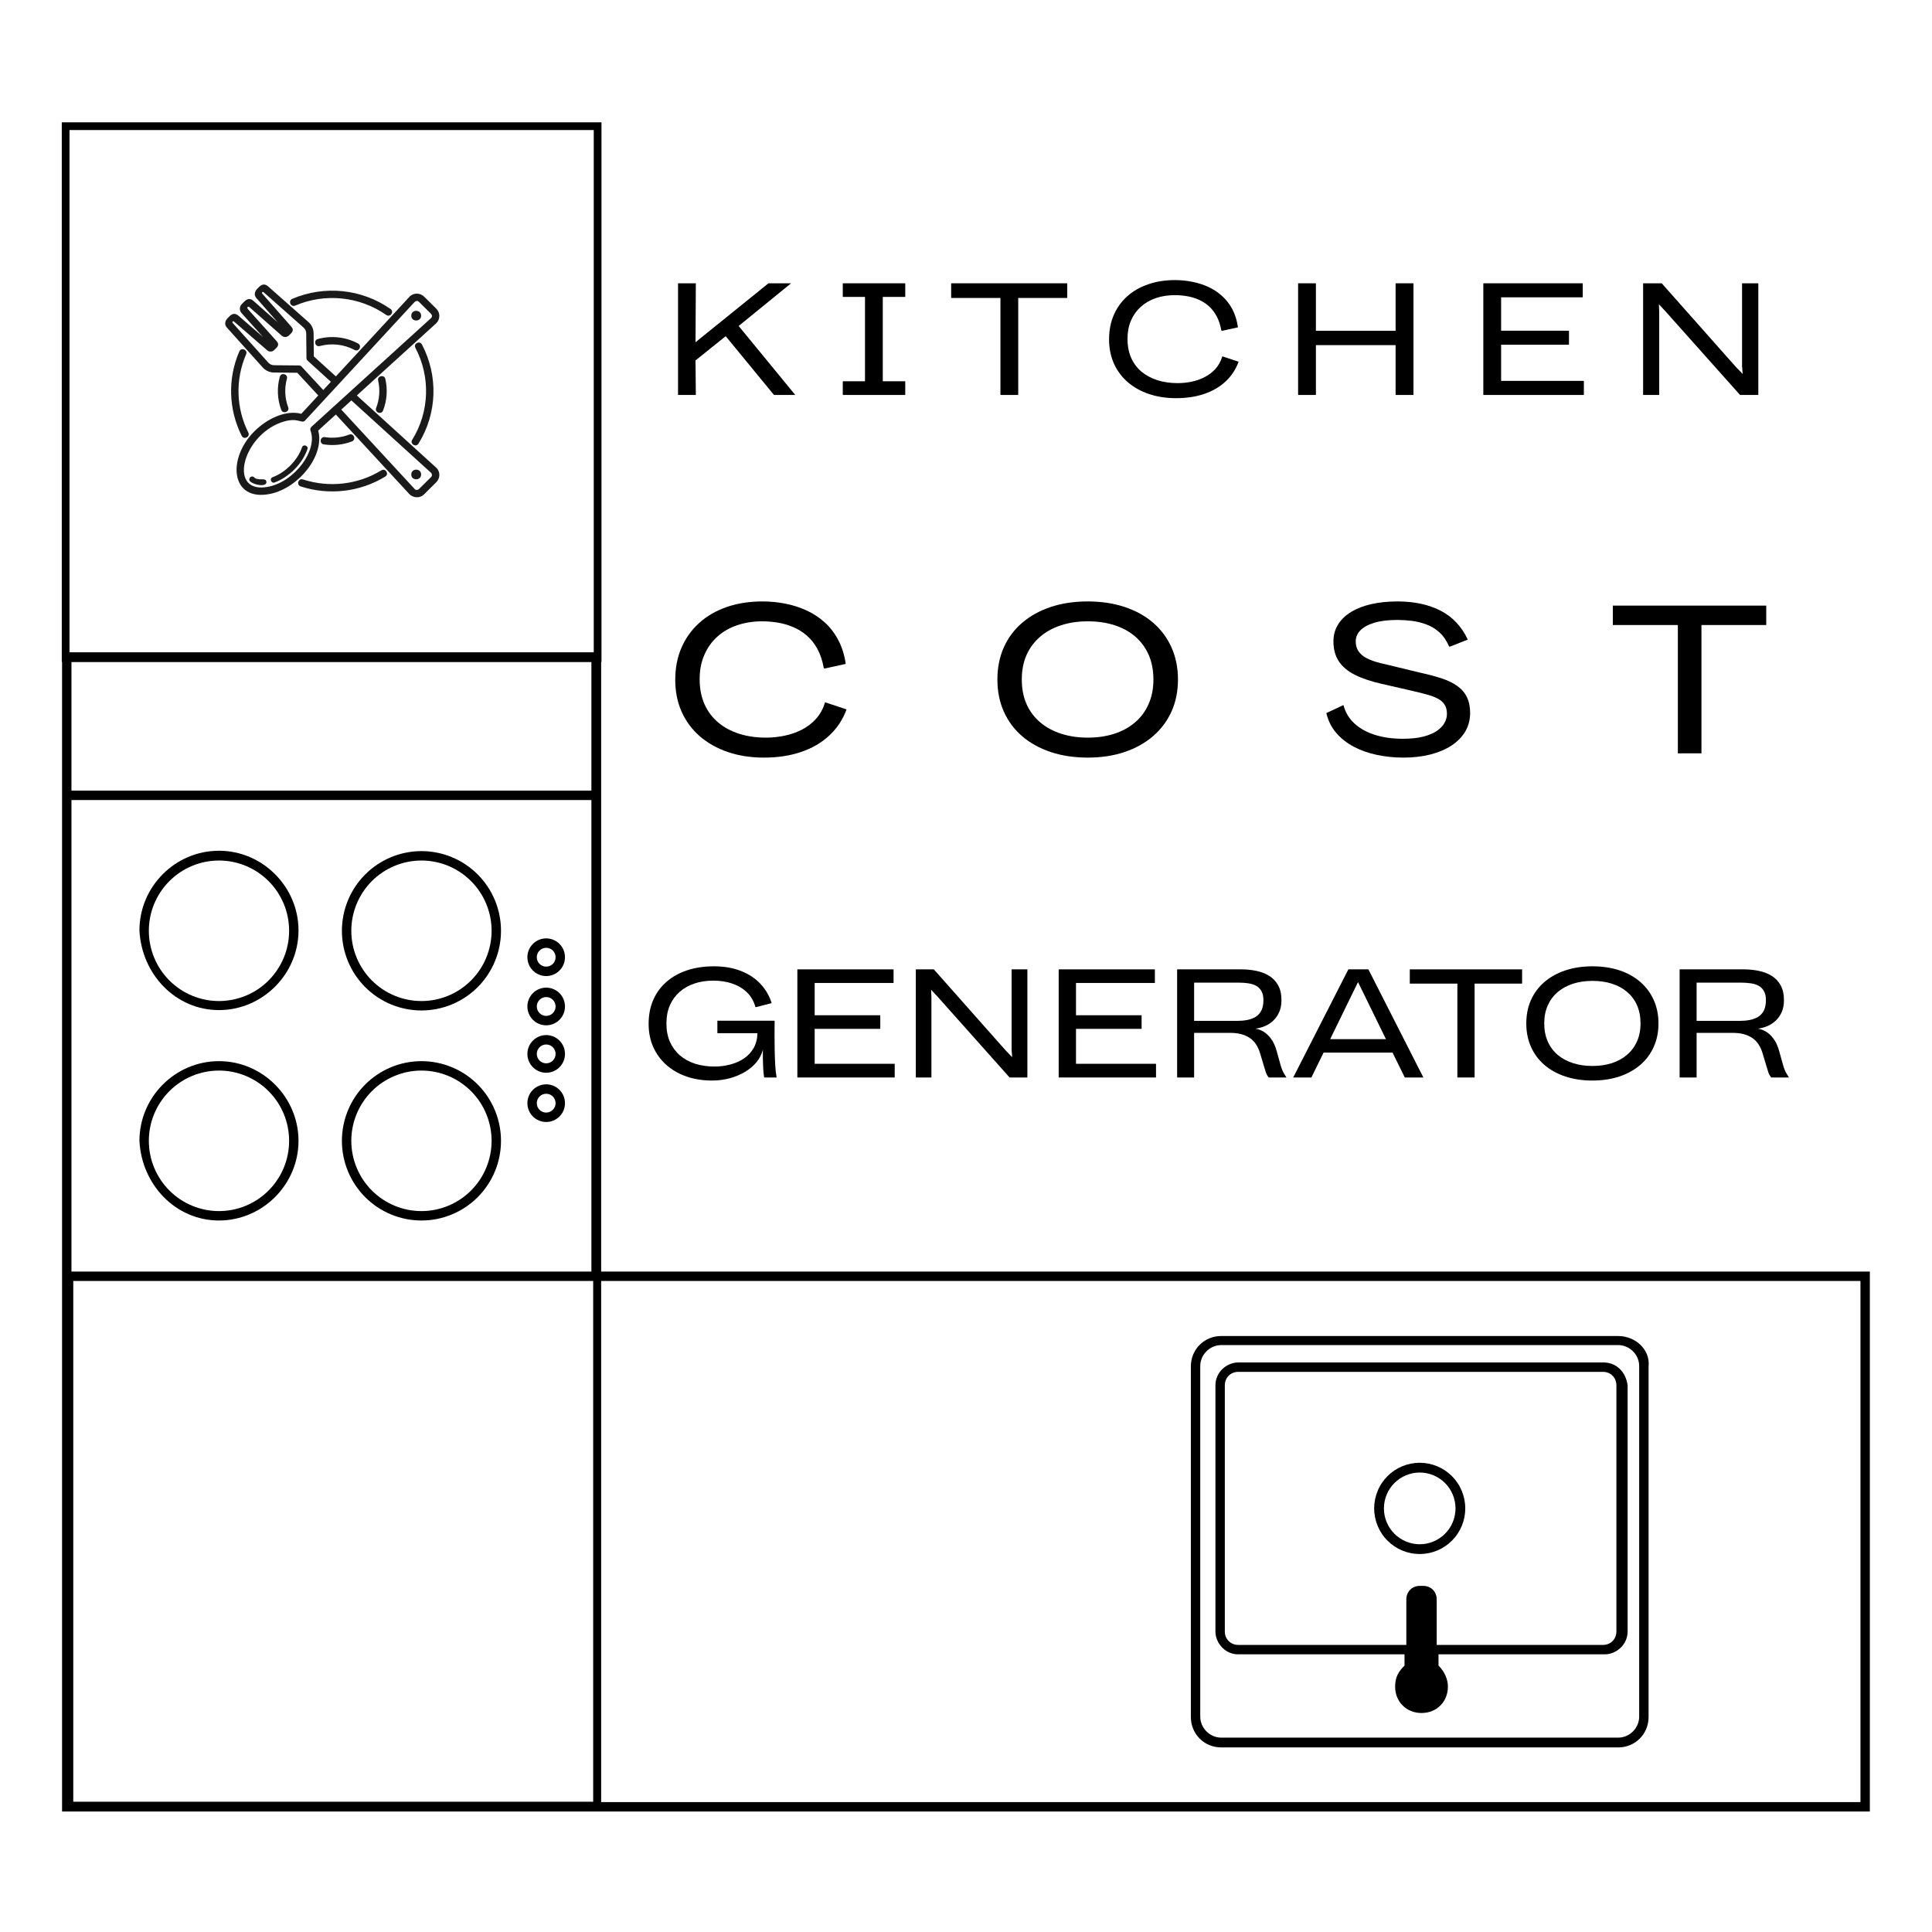 <svg xmlns="http://www.w3.org/2000/svg" xmlns:xlink="http://www.w3.org/1999/xlink" width="500" zoomAndPan="magnify" viewBox="0 0 375 375" height="500" preserveAspectRatio="xMidYMid meet" version="1.0"><defs><g/><clipPath id="9f002bd4df"><path d="M 12 126.613 L 362.992 126.613 L 362.992 351.613 L 12 351.613 Z M 12 126.613 " clip-rule="nonzero"/></clipPath><clipPath id="df1dbfbee0"><path d="M 12.891 24.637 L 115.852 24.637 L 115.852 127.598 L 12.891 127.598 Z M 12.891 24.637 " clip-rule="nonzero"/></clipPath><clipPath id="475ac566f8"><path d="M 11.992 23.738 L 116.746 23.738 L 116.746 128.492 L 11.992 128.492 Z M 11.992 23.738 " clip-rule="nonzero"/></clipPath><clipPath id="b14beb9b13"><path d="M 43.504 55 L 85.504 55 L 85.504 97 L 43.504 97 Z M 43.504 55 " clip-rule="nonzero"/></clipPath></defs><rect x="-37.5" width="450" fill="#ffffff" y="-37.5" height="450" fill-opacity="1"/><rect x="-37.5" width="450" fill="#ffffff" y="-37.5" height="450" fill-opacity="1"/><g clip-path="url(#9f002bd4df)"><path fill="#000000" d="M 116.684 153.461 L 116.684 126.613 L 12.047 126.613 L 12.047 351.613 L 362.938 351.613 L 362.938 246.809 L 116.684 246.809 Z M 116.684 153.461 " fill-opacity="1" fill-rule="nonzero"/></g><path fill="#ffffff" d="M 13.871 128.438 L 114.789 128.438 L 114.789 153.461 L 13.871 153.461 Z M 13.871 128.438 " fill-opacity="1" fill-rule="nonzero"/><path fill="#ffffff" d="M 13.871 155.289 L 114.789 155.289 L 114.789 246.809 L 13.871 246.809 Z M 13.871 155.289 " fill-opacity="1" fill-rule="nonzero"/><path fill="#ffffff" d="M 14.223 248.637 L 115.137 248.637 L 115.137 349.715 L 14.223 349.715 Z M 14.223 248.637 " fill-opacity="1" fill-rule="nonzero"/><path fill="#ffffff" d="M 116.684 248.637 L 361.113 248.637 L 361.113 349.785 L 116.684 349.785 Z M 116.684 248.637 " fill-opacity="1" fill-rule="nonzero"/><path fill="#000000" d="M 42.504 196.059 C 50.926 196.059 57.941 189.102 57.941 180.594 C 57.941 172.16 50.996 165.129 42.504 165.129 C 34.012 165.129 27.066 172.09 27.066 180.594 C 27.484 189.102 34.082 196.059 42.504 196.059 Z M 42.504 196.059 " fill-opacity="1" fill-rule="nonzero"/><path fill="#ffffff" d="M 56.117 180.664 C 56.117 181.559 56.031 182.445 55.855 183.324 C 55.684 184.203 55.426 185.055 55.082 185.883 C 54.738 186.711 54.32 187.496 53.824 188.242 C 53.328 188.984 52.762 189.676 52.129 190.309 C 51.5 190.941 50.812 191.504 50.066 192.004 C 49.324 192.5 48.539 192.922 47.715 193.262 C 46.887 193.605 46.035 193.863 45.16 194.039 C 44.281 194.215 43.398 194.301 42.504 194.301 C 41.609 194.301 40.723 194.215 39.848 194.039 C 38.973 193.863 38.121 193.605 37.293 193.262 C 36.469 192.922 35.684 192.5 34.941 192.004 C 34.195 191.504 33.508 190.941 32.875 190.309 C 32.246 189.676 31.68 188.984 31.184 188.242 C 30.688 187.496 30.27 186.711 29.926 185.883 C 29.582 185.055 29.324 184.203 29.152 183.324 C 28.977 182.445 28.891 181.559 28.891 180.664 C 28.891 179.77 28.977 178.883 29.152 178.004 C 29.324 177.125 29.582 176.273 29.926 175.445 C 30.27 174.621 30.688 173.832 31.184 173.09 C 31.68 172.344 32.246 171.656 32.875 171.023 C 33.508 170.391 34.195 169.824 34.941 169.328 C 35.684 168.828 36.469 168.41 37.293 168.066 C 38.121 167.723 38.973 167.465 39.848 167.289 C 40.723 167.117 41.609 167.027 42.504 167.027 C 43.398 167.027 44.281 167.117 45.16 167.289 C 46.035 167.465 46.887 167.723 47.715 168.066 C 48.539 168.41 49.324 168.828 50.066 169.328 C 50.812 169.824 51.5 170.391 52.129 171.023 C 52.762 171.656 53.328 172.344 53.824 173.09 C 54.32 173.832 54.738 174.621 55.082 175.445 C 55.426 176.273 55.684 177.125 55.855 178.004 C 56.031 178.883 56.117 179.77 56.117 180.664 Z M 56.117 180.664 " fill-opacity="1" fill-rule="nonzero"/><path fill="#000000" d="M 42.504 236.898 C 50.926 236.898 57.941 229.938 57.941 221.434 C 57.941 213 50.996 205.969 42.504 205.969 C 34.012 205.969 27.066 212.93 27.066 221.434 C 27.484 229.938 34.082 236.898 42.504 236.898 Z M 42.504 236.898 " fill-opacity="1" fill-rule="nonzero"/><path fill="#ffffff" d="M 56.117 221.434 C 56.117 222.328 56.031 223.215 55.855 224.094 C 55.684 224.973 55.426 225.824 55.082 226.652 C 54.738 227.48 54.32 228.266 53.824 229.008 C 53.328 229.754 52.762 230.441 52.129 231.074 C 51.5 231.711 50.812 232.273 50.066 232.773 C 49.324 233.27 48.539 233.688 47.715 234.031 C 46.887 234.375 46.035 234.633 45.16 234.809 C 44.281 234.984 43.398 235.07 42.504 235.07 C 41.609 235.07 40.723 234.984 39.848 234.809 C 38.973 234.633 38.121 234.375 37.293 234.031 C 36.469 233.688 35.684 233.27 34.941 232.773 C 34.195 232.273 33.508 231.711 32.875 231.074 C 32.246 230.441 31.68 229.754 31.184 229.008 C 30.688 228.266 30.27 227.48 29.926 226.652 C 29.582 225.824 29.324 224.973 29.152 224.094 C 28.977 223.215 28.891 222.328 28.891 221.434 C 28.891 220.539 28.977 219.652 29.152 218.773 C 29.324 217.895 29.582 217.043 29.926 216.215 C 30.27 215.387 30.688 214.602 31.184 213.859 C 31.68 213.113 32.246 212.426 32.875 211.793 C 33.508 211.156 34.195 210.594 34.941 210.094 C 35.684 209.598 36.469 209.18 37.293 208.836 C 38.121 208.492 38.973 208.234 39.848 208.059 C 40.723 207.883 41.609 207.797 42.504 207.797 C 43.398 207.797 44.281 207.883 45.16 208.059 C 46.035 208.234 46.887 208.492 47.715 208.836 C 48.539 209.18 49.324 209.598 50.066 210.094 C 50.812 210.594 51.5 211.156 52.129 211.793 C 52.762 212.426 53.328 213.113 53.824 213.859 C 54.32 214.602 54.738 215.387 55.082 216.215 C 55.426 217.043 55.684 217.895 55.855 218.773 C 56.031 219.652 56.117 220.539 56.117 221.434 Z M 56.117 221.434 " fill-opacity="1" fill-rule="nonzero"/><path fill="#000000" d="M 97.242 180.664 C 97.242 181.68 97.145 182.688 96.945 183.684 C 96.75 184.676 96.457 185.645 96.066 186.582 C 95.68 187.52 95.203 188.41 94.641 189.258 C 94.078 190.102 93.438 190.883 92.723 191.602 C 92.004 192.316 91.223 192.957 90.383 193.523 C 89.539 194.086 88.648 194.562 87.711 194.953 C 86.777 195.34 85.809 195.633 84.816 195.832 C 83.82 196.031 82.816 196.129 81.805 196.129 C 80.789 196.129 79.785 196.031 78.793 195.832 C 77.797 195.633 76.832 195.34 75.895 194.953 C 74.957 194.562 74.07 194.086 73.227 193.523 C 72.383 192.957 71.602 192.316 70.887 191.602 C 70.168 190.883 69.531 190.102 68.965 189.258 C 68.402 188.41 67.926 187.52 67.539 186.582 C 67.152 185.645 66.859 184.676 66.66 183.684 C 66.465 182.688 66.363 181.68 66.363 180.664 C 66.363 179.648 66.465 178.645 66.66 177.648 C 66.859 176.652 67.152 175.684 67.539 174.746 C 67.926 173.809 68.402 172.918 68.965 172.074 C 69.531 171.23 70.168 170.449 70.887 169.73 C 71.602 169.012 72.383 168.371 73.227 167.809 C 74.07 167.242 74.957 166.766 75.895 166.379 C 76.832 165.988 77.797 165.695 78.793 165.5 C 79.785 165.301 80.789 165.199 81.805 165.199 C 82.816 165.199 83.82 165.301 84.816 165.5 C 85.809 165.695 86.777 165.988 87.711 166.379 C 88.648 166.766 89.539 167.242 90.383 167.809 C 91.223 168.371 92.004 169.012 92.723 169.73 C 93.438 170.449 94.078 171.23 94.641 172.074 C 95.203 172.918 95.68 173.809 96.066 174.746 C 96.457 175.684 96.75 176.652 96.945 177.648 C 97.145 178.645 97.242 179.648 97.242 180.664 Z M 97.242 180.664 " fill-opacity="1" fill-rule="nonzero"/><path fill="#ffffff" d="M 95.418 180.664 C 95.418 181.559 95.332 182.445 95.156 183.324 C 94.98 184.203 94.723 185.055 94.383 185.883 C 94.039 186.711 93.621 187.496 93.125 188.242 C 92.629 188.984 92.062 189.676 91.43 190.309 C 90.797 190.941 90.109 191.504 89.367 192.004 C 88.625 192.5 87.84 192.922 87.016 193.262 C 86.188 193.605 85.336 193.863 84.461 194.039 C 83.582 194.215 82.699 194.301 81.805 194.301 C 80.91 194.301 80.023 194.215 79.148 194.039 C 78.27 193.863 77.418 193.605 76.594 193.262 C 75.77 192.922 74.984 192.5 74.238 192.004 C 73.496 191.504 72.809 190.941 72.176 190.309 C 71.543 189.676 70.98 188.984 70.484 188.242 C 69.988 187.496 69.566 186.711 69.227 185.883 C 68.883 185.055 68.625 184.203 68.449 183.324 C 68.277 182.445 68.188 181.559 68.188 180.664 C 68.188 179.77 68.277 178.883 68.449 178.004 C 68.625 177.125 68.883 176.273 69.227 175.445 C 69.566 174.621 69.988 173.832 70.484 173.09 C 70.98 172.344 71.543 171.656 72.176 171.023 C 72.809 170.391 73.496 169.824 74.238 169.328 C 74.984 168.828 75.77 168.41 76.594 168.066 C 77.418 167.723 78.27 167.465 79.148 167.289 C 80.023 167.117 80.91 167.027 81.805 167.027 C 82.699 167.027 83.582 167.117 84.461 167.289 C 85.336 167.465 86.188 167.723 87.016 168.066 C 87.84 168.41 88.625 168.828 89.367 169.328 C 90.109 169.824 90.797 170.391 91.43 171.023 C 92.062 171.656 92.629 172.344 93.125 173.09 C 93.621 173.832 94.039 174.621 94.383 175.445 C 94.723 176.273 94.98 177.125 95.156 178.004 C 95.332 178.883 95.418 179.77 95.418 180.664 Z M 95.418 180.664 " fill-opacity="1" fill-rule="nonzero"/><path fill="#000000" d="M 97.242 221.434 C 97.242 222.449 97.145 223.453 96.945 224.449 C 96.75 225.445 96.457 226.414 96.066 227.352 C 95.68 228.289 95.203 229.18 94.641 230.023 C 94.078 230.867 93.438 231.648 92.723 232.367 C 92.004 233.086 91.223 233.727 90.383 234.293 C 89.539 234.855 88.648 235.332 87.711 235.719 C 86.777 236.109 85.809 236.402 84.816 236.602 C 83.82 236.797 82.816 236.898 81.805 236.898 C 80.789 236.898 79.785 236.797 78.793 236.602 C 77.797 236.402 76.832 236.109 75.895 235.719 C 74.957 235.332 74.07 234.855 73.227 234.293 C 72.383 233.727 71.602 233.086 70.887 232.367 C 70.168 231.648 69.531 230.867 68.965 230.023 C 68.402 229.18 67.926 228.289 67.539 227.352 C 67.152 226.414 66.859 225.445 66.66 224.449 C 66.465 223.453 66.363 222.449 66.363 221.434 C 66.363 220.418 66.465 219.414 66.66 218.418 C 66.859 217.422 67.152 216.453 67.539 215.516 C 67.926 214.578 68.402 213.688 68.965 212.844 C 69.531 211.996 70.168 211.219 70.887 210.5 C 71.602 209.781 72.383 209.141 73.227 208.574 C 74.07 208.012 74.957 207.535 75.895 207.148 C 76.832 206.758 77.797 206.465 78.793 206.266 C 79.785 206.07 80.789 205.969 81.805 205.969 C 82.816 205.969 83.82 206.07 84.816 206.266 C 85.809 206.465 86.777 206.758 87.711 207.148 C 88.648 207.535 89.539 208.012 90.383 208.574 C 91.223 209.141 92.004 209.781 92.723 210.5 C 93.438 211.219 94.078 211.996 94.641 212.844 C 95.203 213.688 95.68 214.578 96.066 215.516 C 96.457 216.453 96.75 217.422 96.945 218.418 C 97.145 219.414 97.242 220.418 97.242 221.434 Z M 97.242 221.434 " fill-opacity="1" fill-rule="nonzero"/><path fill="#ffffff" d="M 95.418 221.434 C 95.418 222.328 95.332 223.215 95.156 224.094 C 94.98 224.973 94.723 225.824 94.383 226.652 C 94.039 227.48 93.621 228.266 93.125 229.008 C 92.629 229.754 92.062 230.441 91.43 231.074 C 90.797 231.711 90.109 232.273 89.367 232.773 C 88.625 233.27 87.84 233.688 87.016 234.031 C 86.188 234.375 85.336 234.633 84.461 234.809 C 83.582 234.984 82.699 235.07 81.805 235.07 C 80.91 235.07 80.023 234.984 79.148 234.809 C 78.27 234.633 77.418 234.375 76.594 234.031 C 75.77 233.688 74.984 233.27 74.238 232.773 C 73.496 232.273 72.809 231.711 72.176 231.074 C 71.543 230.441 70.98 229.754 70.484 229.008 C 69.988 228.266 69.566 227.48 69.227 226.652 C 68.883 225.824 68.625 224.973 68.449 224.094 C 68.277 223.215 68.188 222.328 68.188 221.434 C 68.188 220.539 68.277 219.652 68.449 218.773 C 68.625 217.895 68.883 217.043 69.227 216.215 C 69.566 215.387 69.988 214.602 70.484 213.859 C 70.98 213.113 71.543 212.426 72.176 211.793 C 72.809 211.156 73.496 210.594 74.238 210.094 C 74.984 209.598 75.77 209.18 76.594 208.836 C 77.418 208.492 78.27 208.234 79.148 208.059 C 80.023 207.883 80.91 207.797 81.805 207.797 C 82.699 207.797 83.582 207.883 84.461 208.059 C 85.336 208.234 86.188 208.492 87.016 208.836 C 87.84 209.18 88.625 209.598 89.367 210.094 C 90.109 210.594 90.797 211.156 91.43 211.793 C 92.062 212.426 92.629 213.113 93.125 213.859 C 93.621 214.602 94.039 215.387 94.383 216.215 C 94.723 217.043 94.98 217.895 95.156 218.773 C 95.332 219.652 95.418 220.539 95.418 221.434 Z M 95.418 221.434 " fill-opacity="1" fill-rule="nonzero"/><path fill="#000000" d="M 109.664 185.797 C 109.664 186.281 109.57 186.746 109.387 187.195 C 109.203 187.645 108.938 188.039 108.594 188.379 C 108.254 188.723 107.859 188.988 107.41 189.172 C 106.965 189.359 106.5 189.453 106.016 189.453 C 105.531 189.453 105.066 189.359 104.617 189.172 C 104.172 188.988 103.777 188.723 103.434 188.379 C 103.094 188.039 102.828 187.645 102.645 187.195 C 102.457 186.746 102.367 186.281 102.367 185.797 C 102.367 185.312 102.457 184.844 102.645 184.398 C 102.828 183.949 103.094 183.555 103.434 183.211 C 103.777 182.867 104.172 182.605 104.617 182.418 C 105.066 182.234 105.531 182.141 106.016 182.141 C 106.5 182.141 106.965 182.234 107.41 182.418 C 107.859 182.605 108.254 182.867 108.594 183.211 C 108.938 183.555 109.203 183.949 109.387 184.398 C 109.57 184.844 109.664 185.312 109.664 185.797 Z M 109.664 185.797 " fill-opacity="1" fill-rule="nonzero"/><path fill="#ffffff" d="M 107.84 185.797 C 107.84 186.039 107.793 186.273 107.699 186.496 C 107.609 186.719 107.477 186.918 107.305 187.09 C 107.133 187.262 106.938 187.391 106.715 187.484 C 106.488 187.578 106.258 187.625 106.016 187.625 C 105.773 187.625 105.539 187.578 105.316 187.484 C 105.094 187.391 104.895 187.262 104.727 187.09 C 104.555 186.918 104.422 186.719 104.328 186.496 C 104.238 186.273 104.191 186.039 104.191 185.797 C 104.191 185.555 104.238 185.32 104.328 185.098 C 104.422 184.871 104.555 184.676 104.727 184.504 C 104.895 184.332 105.094 184.199 105.316 184.109 C 105.539 184.016 105.773 183.969 106.016 183.969 C 106.258 183.969 106.488 184.016 106.715 184.109 C 106.938 184.199 107.133 184.332 107.305 184.504 C 107.477 184.676 107.609 184.871 107.699 185.098 C 107.793 185.32 107.84 185.555 107.84 185.797 Z M 107.84 185.797 " fill-opacity="1" fill-rule="nonzero"/><path fill="#000000" d="M 109.664 195.355 C 109.664 195.84 109.57 196.309 109.387 196.754 C 109.203 197.203 108.938 197.598 108.594 197.941 C 108.254 198.281 107.859 198.547 107.41 198.734 C 106.965 198.918 106.5 199.012 106.016 199.012 C 105.531 199.012 105.066 198.918 104.617 198.734 C 104.172 198.547 103.777 198.281 103.434 197.941 C 103.094 197.598 102.828 197.203 102.645 196.754 C 102.457 196.309 102.367 195.84 102.367 195.355 C 102.367 194.871 102.457 194.406 102.645 193.957 C 102.828 193.508 103.094 193.113 103.434 192.77 C 103.777 192.43 104.172 192.164 104.617 191.98 C 105.066 191.793 105.531 191.699 106.016 191.699 C 106.5 191.699 106.965 191.793 107.41 191.98 C 107.859 192.164 108.254 192.43 108.594 192.77 C 108.938 193.113 109.203 193.508 109.387 193.957 C 109.57 194.406 109.664 194.871 109.664 195.355 Z M 109.664 195.355 " fill-opacity="1" fill-rule="nonzero"/><path fill="#ffffff" d="M 107.84 195.355 C 107.84 195.598 107.793 195.832 107.699 196.055 C 107.609 196.277 107.477 196.477 107.305 196.648 C 107.133 196.82 106.938 196.953 106.715 197.043 C 106.488 197.137 106.258 197.184 106.016 197.184 C 105.773 197.184 105.539 197.137 105.316 197.043 C 105.094 196.953 104.895 196.82 104.727 196.648 C 104.555 196.477 104.422 196.277 104.328 196.055 C 104.238 195.832 104.191 195.598 104.191 195.355 C 104.191 195.113 104.238 194.879 104.328 194.656 C 104.422 194.434 104.555 194.234 104.727 194.062 C 104.895 193.891 105.094 193.762 105.316 193.668 C 105.539 193.574 105.773 193.527 106.016 193.527 C 106.258 193.527 106.488 193.574 106.715 193.668 C 106.938 193.762 107.133 193.891 107.305 194.062 C 107.477 194.234 107.609 194.434 107.699 194.656 C 107.793 194.879 107.84 195.113 107.84 195.355 Z M 107.84 195.355 " fill-opacity="1" fill-rule="nonzero"/><path fill="#000000" d="M 109.664 204.562 C 109.664 205.047 109.57 205.516 109.387 205.961 C 109.203 206.41 108.938 206.805 108.594 207.148 C 108.254 207.492 107.859 207.754 107.41 207.941 C 106.965 208.125 106.5 208.219 106.016 208.219 C 105.531 208.219 105.066 208.125 104.617 207.941 C 104.172 207.754 103.777 207.492 103.434 207.148 C 103.094 206.805 102.828 206.41 102.645 205.961 C 102.457 205.516 102.367 205.047 102.367 204.562 C 102.367 204.078 102.457 203.613 102.645 203.164 C 102.828 202.719 103.094 202.32 103.434 201.98 C 103.777 201.637 104.172 201.371 104.617 201.188 C 105.066 201 105.531 200.91 106.016 200.91 C 106.5 200.91 106.965 201 107.41 201.188 C 107.859 201.371 108.254 201.637 108.594 201.98 C 108.938 202.32 109.203 202.719 109.387 203.164 C 109.57 203.613 109.664 204.078 109.664 204.562 Z M 109.664 204.562 " fill-opacity="1" fill-rule="nonzero"/><path fill="#ffffff" d="M 107.84 204.562 C 107.84 204.805 107.793 205.039 107.699 205.262 C 107.609 205.488 107.477 205.684 107.305 205.855 C 107.133 206.027 106.938 206.16 106.715 206.254 C 106.488 206.344 106.258 206.391 106.016 206.391 C 105.773 206.391 105.539 206.344 105.316 206.254 C 105.094 206.16 104.895 206.027 104.727 205.855 C 104.555 205.684 104.422 205.488 104.328 205.262 C 104.238 205.039 104.191 204.805 104.191 204.562 C 104.191 204.32 104.238 204.09 104.328 203.863 C 104.422 203.641 104.555 203.441 104.727 203.273 C 104.895 203.102 105.094 202.969 105.316 202.875 C 105.539 202.781 105.773 202.734 106.016 202.734 C 106.258 202.734 106.488 202.781 106.715 202.875 C 106.938 202.969 107.133 203.102 107.305 203.273 C 107.477 203.441 107.609 203.641 107.699 203.863 C 107.793 204.09 107.84 204.32 107.84 204.562 Z M 107.84 204.562 " fill-opacity="1" fill-rule="nonzero"/><path fill="#000000" d="M 109.664 214.125 C 109.664 214.609 109.57 215.074 109.387 215.523 C 109.203 215.969 108.938 216.363 108.594 216.707 C 108.254 217.051 107.859 217.316 107.41 217.5 C 106.965 217.688 106.5 217.777 106.016 217.777 C 105.531 217.777 105.066 217.688 104.617 217.5 C 104.172 217.316 103.777 217.051 103.434 216.707 C 103.094 216.363 102.828 215.969 102.645 215.523 C 102.457 215.074 102.367 214.609 102.367 214.125 C 102.367 213.637 102.457 213.172 102.645 212.723 C 102.828 212.277 103.094 211.883 103.434 211.539 C 103.777 211.195 104.172 210.934 104.617 210.746 C 105.066 210.562 105.531 210.469 106.016 210.469 C 106.5 210.469 106.965 210.562 107.41 210.746 C 107.859 210.934 108.254 211.195 108.594 211.539 C 108.938 211.883 109.203 212.277 109.387 212.723 C 109.57 213.172 109.664 213.637 109.664 214.125 Z M 109.664 214.125 " fill-opacity="1" fill-rule="nonzero"/><path fill="#ffffff" d="M 107.84 214.125 C 107.84 214.367 107.793 214.598 107.699 214.824 C 107.609 215.047 107.477 215.246 107.305 215.414 C 107.133 215.586 106.938 215.719 106.715 215.812 C 106.488 215.906 106.258 215.949 106.016 215.949 C 105.773 215.949 105.539 215.906 105.316 215.812 C 105.094 215.719 104.895 215.586 104.727 215.414 C 104.555 215.246 104.422 215.047 104.328 214.824 C 104.238 214.598 104.191 214.367 104.191 214.125 C 104.191 213.883 104.238 213.648 104.328 213.426 C 104.422 213.199 104.555 213.004 104.727 212.832 C 104.895 212.66 105.094 212.527 105.316 212.434 C 105.539 212.344 105.773 212.297 106.016 212.297 C 106.258 212.297 106.488 212.344 106.715 212.434 C 106.938 212.527 107.133 212.66 107.305 212.832 C 107.477 213.004 107.609 213.199 107.699 213.426 C 107.793 213.648 107.84 213.883 107.84 214.125 Z M 107.84 214.125 " fill-opacity="1" fill-rule="nonzero"/><path fill="#000000" d="M 314.094 259.32 L 237.039 259.32 C 233.738 259.32 231.145 261.922 231.145 265.223 L 231.145 333.266 C 231.145 336.57 233.738 339.172 237.039 339.172 L 314.094 339.172 C 317.391 339.172 319.988 336.57 319.988 333.266 L 319.988 265.223 C 320.34 261.922 317.391 259.32 314.094 259.32 Z M 314.094 259.32 " fill-opacity="1" fill-rule="nonzero"/><path fill="#ffffff" d="M 318.164 333.195 C 318.164 335.375 316.34 337.273 314.094 337.273 L 237.039 337.273 C 234.863 337.273 232.969 335.445 232.969 333.195 L 232.969 265.152 C 232.969 262.977 234.793 261.078 237.039 261.078 L 314.094 261.078 C 316.27 261.078 318.164 262.906 318.164 265.152 Z M 318.164 333.195 " fill-opacity="1" fill-rule="nonzero"/><path fill="#ffffff" d="M 284.41 292.777 C 284.41 293.359 284.352 293.938 284.238 294.508 C 284.125 295.078 283.957 295.629 283.734 296.168 C 283.512 296.703 283.242 297.215 282.918 297.699 C 282.598 298.184 282.23 298.629 281.82 299.039 C 281.406 299.453 280.961 299.82 280.48 300.141 C 279.996 300.465 279.488 300.738 278.949 300.961 C 278.414 301.184 277.859 301.352 277.293 301.465 C 276.723 301.578 276.148 301.637 275.566 301.637 C 274.984 301.637 274.41 301.578 273.84 301.465 C 273.273 301.352 272.719 301.184 272.184 300.961 C 271.645 300.738 271.137 300.465 270.652 300.141 C 270.172 299.82 269.723 299.453 269.312 299.039 C 268.902 298.629 268.535 298.184 268.215 297.699 C 267.891 297.215 267.617 296.703 267.398 296.168 C 267.176 295.629 267.008 295.078 266.895 294.508 C 266.781 293.938 266.723 293.359 266.723 292.777 C 266.723 292.195 266.781 291.621 266.895 291.051 C 267.008 290.48 267.176 289.926 267.398 289.391 C 267.617 288.852 267.891 288.34 268.215 287.859 C 268.535 287.375 268.902 286.926 269.312 286.516 C 269.723 286.105 270.172 285.738 270.652 285.414 C 271.137 285.09 271.645 284.82 272.184 284.598 C 272.719 284.375 273.273 284.207 273.84 284.094 C 274.41 283.98 274.984 283.922 275.566 283.922 C 276.148 283.922 276.723 283.98 277.293 284.094 C 277.859 284.207 278.414 284.375 278.949 284.598 C 279.488 284.82 279.996 285.09 280.48 285.414 C 280.961 285.738 281.406 286.105 281.82 286.516 C 282.23 286.926 282.598 287.375 282.918 287.859 C 283.242 288.34 283.512 288.852 283.734 289.391 C 283.957 289.926 284.125 290.48 284.238 291.051 C 284.352 291.621 284.41 292.195 284.41 292.777 Z M 284.41 292.777 " fill-opacity="1" fill-rule="nonzero"/><path fill="#ffffff" d="M 282.516 292.426 C 282.516 292.883 282.469 293.336 282.379 293.785 C 282.293 294.234 282.16 294.668 281.984 295.09 C 281.809 295.512 281.598 295.914 281.344 296.293 C 281.09 296.672 280.801 297.023 280.48 297.348 C 280.156 297.672 279.805 297.961 279.426 298.215 C 279.047 298.465 278.645 298.68 278.227 298.855 C 277.805 299.031 277.367 299.164 276.922 299.254 C 276.473 299.34 276.023 299.387 275.566 299.387 C 275.109 299.387 274.656 299.34 274.211 299.254 C 273.762 299.164 273.328 299.031 272.906 298.855 C 272.484 298.68 272.086 298.465 271.707 298.215 C 271.328 297.961 270.977 297.672 270.652 297.348 C 270.332 297.023 270.043 296.672 269.789 296.293 C 269.535 295.914 269.32 295.512 269.148 295.09 C 268.973 294.668 268.84 294.234 268.75 293.785 C 268.664 293.336 268.617 292.883 268.617 292.426 C 268.617 291.969 268.664 291.516 268.754 291.07 C 268.84 290.621 268.973 290.188 269.148 289.766 C 269.32 289.344 269.535 288.941 269.789 288.562 C 270.043 288.18 270.332 287.828 270.652 287.508 C 270.977 287.184 271.328 286.895 271.707 286.641 C 272.086 286.387 272.484 286.172 272.906 285.996 C 273.328 285.824 273.762 285.691 274.211 285.602 C 274.656 285.512 275.109 285.469 275.566 285.469 C 276.023 285.469 276.473 285.512 276.922 285.602 C 277.367 285.691 277.805 285.824 278.227 285.996 C 278.645 286.172 279.047 286.387 279.426 286.641 C 279.805 286.895 280.156 287.184 280.48 287.508 C 280.801 287.828 281.09 288.18 281.344 288.562 C 281.598 288.941 281.809 289.344 281.984 289.766 C 282.16 290.188 282.293 290.621 282.379 291.07 C 282.469 291.516 282.516 291.969 282.516 292.426 Z M 282.516 292.426 " fill-opacity="1" fill-rule="nonzero"/><path fill="#000000" d="M 311.215 264.453 L 240.336 264.453 C 238.16 264.453 235.914 266.277 235.914 268.879 L 235.914 316.676 C 235.914 318.855 237.738 321.105 240.336 321.105 L 272.617 321.105 L 272.617 323.285 C 271.496 324.41 270.793 325.465 270.793 327.363 C 270.793 330.312 272.969 332.492 275.918 332.492 C 278.863 332.492 281.039 330.312 281.039 327.363 C 281.039 325.887 280.34 324.41 279.215 323.285 L 279.215 321.105 L 311.496 321.105 C 313.672 321.105 315.918 319.277 315.918 316.676 L 315.918 268.879 C 315.566 266.277 313.742 264.453 311.215 264.453 Z M 311.215 264.453 " fill-opacity="1" fill-rule="nonzero"/><path fill="#ffffff" d="M 313.742 316.676 C 313.742 318.152 312.621 319.277 311.148 319.277 L 278.863 319.277 L 278.863 310.422 C 278.863 308.945 277.742 307.82 276.27 307.82 L 275.566 307.82 C 274.094 307.82 272.969 308.945 272.969 310.422 L 272.969 319.277 L 240.336 319.277 C 238.863 319.277 237.738 318.152 237.738 316.676 L 237.738 268.879 C 237.738 267.402 238.863 266.277 240.336 266.277 L 311.148 266.277 C 312.621 266.277 313.742 267.402 313.742 268.879 Z M 313.742 316.676 " fill-opacity="1" fill-rule="nonzero"/><path fill="#000000" d="M 284.41 292.777 C 284.41 293.359 284.352 293.938 284.238 294.508 C 284.125 295.078 283.957 295.629 283.734 296.168 C 283.512 296.703 283.242 297.215 282.918 297.699 C 282.598 298.184 282.23 298.629 281.82 299.039 C 281.406 299.453 280.961 299.82 280.48 300.141 C 279.996 300.465 279.488 300.738 278.949 300.961 C 278.414 301.184 277.859 301.352 277.293 301.465 C 276.723 301.578 276.148 301.637 275.566 301.637 C 274.984 301.637 274.41 301.578 273.84 301.465 C 273.273 301.352 272.719 301.184 272.184 300.961 C 271.645 300.738 271.137 300.465 270.652 300.141 C 270.172 299.82 269.723 299.453 269.312 299.039 C 268.902 298.629 268.535 298.184 268.215 297.699 C 267.891 297.215 267.617 296.703 267.398 296.168 C 267.176 295.629 267.008 295.078 266.895 294.508 C 266.781 293.938 266.723 293.359 266.723 292.777 C 266.723 292.195 266.781 291.621 266.895 291.051 C 267.008 290.48 267.176 289.926 267.398 289.391 C 267.617 288.852 267.891 288.34 268.215 287.859 C 268.535 287.375 268.902 286.926 269.312 286.516 C 269.723 286.105 270.172 285.738 270.652 285.414 C 271.137 285.09 271.645 284.82 272.184 284.598 C 272.719 284.375 273.273 284.207 273.84 284.094 C 274.41 283.98 274.984 283.922 275.566 283.922 C 276.148 283.922 276.723 283.98 277.293 284.094 C 277.859 284.207 278.414 284.375 278.949 284.598 C 279.488 284.82 279.996 285.09 280.48 285.414 C 280.961 285.738 281.406 286.105 281.82 286.516 C 282.23 286.926 282.598 287.375 282.918 287.859 C 283.242 288.34 283.512 288.852 283.734 289.391 C 283.957 289.926 284.125 290.48 284.238 291.051 C 284.352 291.621 284.41 292.195 284.41 292.777 Z M 284.41 292.777 " fill-opacity="1" fill-rule="nonzero"/><path fill="#ffffff" d="M 282.516 292.777 C 282.516 293.234 282.469 293.688 282.379 294.137 C 282.293 294.586 282.16 295.02 281.984 295.441 C 281.809 295.863 281.598 296.266 281.344 296.645 C 281.09 297.023 280.801 297.375 280.48 297.699 C 280.156 298.023 279.805 298.309 279.426 298.562 C 279.047 298.816 278.645 299.031 278.227 299.207 C 277.805 299.383 277.367 299.516 276.922 299.602 C 276.473 299.691 276.023 299.738 275.566 299.738 C 275.109 299.738 274.656 299.691 274.211 299.602 C 273.762 299.516 273.328 299.383 272.906 299.207 C 272.484 299.031 272.086 298.816 271.707 298.562 C 271.328 298.309 270.977 298.023 270.652 297.699 C 270.332 297.375 270.043 297.023 269.789 296.645 C 269.535 296.266 269.32 295.863 269.148 295.441 C 268.973 295.02 268.84 294.586 268.75 294.137 C 268.664 293.688 268.617 293.234 268.617 292.777 C 268.617 292.32 268.664 291.867 268.754 291.422 C 268.84 290.973 268.973 290.539 269.148 290.117 C 269.32 289.691 269.535 289.293 269.789 288.914 C 270.043 288.531 270.332 288.18 270.652 287.859 C 270.977 287.535 271.328 287.246 271.707 286.992 C 272.086 286.738 272.484 286.523 272.906 286.348 C 273.328 286.176 273.762 286.043 274.211 285.953 C 274.656 285.863 275.109 285.82 275.566 285.82 C 276.023 285.82 276.473 285.863 276.922 285.953 C 277.367 286.043 277.805 286.176 278.227 286.348 C 278.645 286.523 279.047 286.738 279.426 286.992 C 279.805 287.246 280.156 287.535 280.48 287.859 C 280.801 288.18 281.09 288.531 281.344 288.914 C 281.598 289.293 281.809 289.691 281.984 290.117 C 282.16 290.539 282.293 290.973 282.379 291.422 C 282.469 291.867 282.516 292.32 282.516 292.777 Z M 282.516 292.777 " fill-opacity="1" fill-rule="nonzero"/><g clip-path="url(#df1dbfbee0)"><path fill="#000000" d="M 116.992 128.742 L 11.992 128.742 L 11.992 23.742 L 116.992 23.742 Z M 12.66 128.074 L 116.328 128.074 L 116.328 24.406 L 12.66 24.406 Z M 12.66 128.074 " fill-opacity="1" fill-rule="nonzero"/></g><g clip-path="url(#475ac566f8)"><path stroke-linecap="butt" transform="matrix(0.75, 0, 0, 0.75, 11.992, 23.739)" fill="none" stroke-linejoin="miter" d="M -0 -0 L -0 139.672 L 139.672 139.672 L 139.672 -0 L -0 -0 " stroke="#000000" stroke-width="4" stroke-opacity="1" stroke-miterlimit="4"/></g><g clip-path="url(#b14beb9b13)"><path fill="#1a1a1a" d="M 48.547 93.43 C 48.031 92.918 48.812 92.145 49.328 92.652 C 50.129 93.449 51.641 92.57 51.715 93.539 C 51.793 94.605 49.27 94.148 48.547 93.43 Z M 79.828 92.094 C 79.828 90.844 81.742 90.844 81.742 92.094 C 81.742 93.344 79.828 93.344 79.828 92.094 Z M 79.828 61.27 C 79.828 62.52 81.742 62.52 81.742 61.27 C 81.742 60.02 79.828 60.02 79.828 61.27 Z M 66.246 79.5 L 80.48 94.91 C 80.742 95.184 81.086 95.16 81.379 94.867 L 83.695 92.574 C 83.906 92.348 83.895 91.996 83.656 91.762 L 68.203 77.719 Z M 69.262 76.758 L 84.781 90.875 C 85.492 91.68 85.438 92.867 84.645 93.637 L 82.266 95.996 C 81.547 96.707 80.207 96.719 79.426 95.871 L 65.191 80.457 L 61.766 83.57 C 63.051 88.359 58.043 94.652 52.547 95.84 C 44.793 97.508 43.973 89.074 49.406 83.684 C 51.766 81.344 55.398 79.504 58.484 80.316 L 61.773 76.758 L 57.703 72.352 L 53.219 72.309 C 52.336 72.301 51.566 71.957 50.98 71.305 L 44.039 63.582 C 43.504 62.984 43.66 62.289 44.215 61.719 C 44.75 61.152 45.379 60.492 46.316 61.305 L 51.043 65.398 L 46.879 60.762 C 46.434 60.266 46.453 59.5 46.93 59.027 L 46.93 59.031 C 47.551 58.383 48.215 57.535 49.23 58.43 L 53.902 62.559 L 49.777 57.871 C 49.246 57.27 49.41 56.586 49.957 56.02 C 50.496 55.457 51.133 54.785 52.07 55.613 L 59.859 62.5 C 60.516 63.078 60.863 63.844 60.871 64.719 L 60.91 69.168 L 65.195 73.059 L 79.586 57.488 C 80.398 56.781 81.613 56.84 82.379 57.629 L 84.75 59.984 C 85.5 60.793 85.438 62.055 84.621 62.797 Z M 64.227 74.105 L 59.715 70.008 C 59.562 69.867 59.484 69.68 59.484 69.488 L 59.438 64.73 C 59.434 64.266 59.258 63.875 58.902 63.562 L 51.199 56.75 C 50.918 56.504 50.734 56.832 50.953 57.047 L 56.516 63.371 C 57.238 64.188 56.562 64.629 56.059 65.129 C 55.691 65.496 55.082 65.512 54.691 65.164 L 48.406 59.613 C 48.121 59.359 47.871 59.727 48.121 60.004 L 53.668 66.184 C 54.402 67 53.723 67.449 53.219 67.949 C 52.848 68.312 52.25 68.332 51.859 67.992 L 45.473 62.461 C 45.16 62.191 44.988 62.523 45.211 62.742 L 52.055 70.359 C 52.367 70.711 52.758 70.887 53.23 70.891 L 58.027 70.934 C 58.242 70.934 58.434 71.031 58.562 71.184 L 62.746 75.707 Z M 48.199 83.957 C 48.621 84.797 47.336 85.434 46.914 84.594 C 44.344 79.473 44.172 73.457 46.453 68.203 C 46.824 67.344 48.145 67.906 47.773 68.766 C 45.66 73.633 45.812 79.215 48.199 83.957 Z M 57.293 59.316 C 56.43 59.684 55.863 58.375 56.727 58.008 C 62.996 55.328 70.219 56.074 75.801 59.973 C 76.57 60.512 75.746 61.672 74.977 61.137 C 69.805 57.527 63.098 56.832 57.293 59.316 Z M 80.625 67.52 C 80.191 66.695 81.461 66.035 81.895 66.863 C 85.105 72.945 84.859 80.266 81.227 86.109 C 80.73 86.906 79.512 86.16 80.008 85.363 C 83.367 79.965 83.598 73.137 80.625 67.52 Z M 74.027 91.293 C 74.832 90.801 75.582 92.012 74.781 92.5 C 69.863 95.512 63.863 96.195 58.363 94.414 C 57.461 94.121 57.91 92.77 58.805 93.059 C 63.902 94.711 69.469 94.078 74.027 91.293 Z M 60.484 82.809 L 83.652 61.754 C 83.941 61.469 83.895 61.129 83.609 60.863 L 81.27 58.543 C 81.035 58.336 80.695 58.383 80.445 58.645 L 59.23 81.609 C 58.52 82.383 57.906 80.836 54.641 81.969 C 46.895 84.66 44.125 96.195 52.242 94.445 C 57.285 93.359 61.684 87.359 60.273 83.602 C 60.164 83.312 60.258 83 60.484 82.809 Z M 55.938 79.055 C 56.266 79.934 54.918 80.43 54.59 79.547 C 53.82 77.5 53.727 75.246 54.309 73.129 C 54.559 72.223 55.941 72.598 55.691 73.5 C 55.188 75.332 55.27 77.27 55.938 79.055 Z M 62.07 67.168 C 61.16 67.414 60.785 66.047 61.695 65.801 C 64.32 65.086 67.109 65.395 69.5 66.672 C 70.332 67.113 69.652 68.367 68.82 67.926 C 66.758 66.824 64.328 66.555 62.07 67.168 Z M 73.395 73.863 C 73.184 72.953 74.582 72.633 74.793 73.547 C 75.266 75.594 75.113 77.734 74.352 79.688 C 74.008 80.562 72.672 80.051 73.012 79.176 C 73.668 77.496 73.805 75.629 73.395 73.863 Z M 67.793 84.352 C 68.672 84.016 69.188 85.344 68.309 85.68 C 66.566 86.348 64.695 86.539 62.844 86.254 C 61.91 86.109 62.129 84.707 63.059 84.848 C 64.652 85.098 66.289 84.93 67.793 84.352 Z M 53.309 93.645 C 52.629 93.895 52.242 92.875 52.922 92.621 C 55.445 91.688 57.758 89.336 58.625 86.824 C 58.863 86.141 59.906 86.496 59.672 87.18 C 58.695 90 56.145 92.59 53.309 93.645 Z M 53.309 93.645 " fill-opacity="1" fill-rule="nonzero"/></g><g fill="#000000" fill-opacity="1"><g transform="translate(128.452, 76.661)"><g><path d="M 3.156 0 L 3.156 -21.672 L 6.609 -21.672 L 6.547 -10.234 L 20.703 -21.672 L 25.094 -21.672 L 14.922 -13.391 L 25.906 0 L 21.781 0 L 12.406 -11.406 L 6.547 -6.703 L 6.609 0 Z M 3.156 0 "/></g></g></g><g fill="#000000" fill-opacity="1"><g transform="translate(162.192, 76.661)"><g><path d="M 13.516 -19.031 L 9.156 -19.031 L 9.156 -2.656 L 13.516 -2.656 L 13.516 0 L 1.391 0 L 1.391 -2.656 L 5.703 -2.656 L 5.703 -19.031 L 1.391 -19.031 L 1.391 -21.672 L 13.516 -21.672 Z M 13.516 -19.031 "/></g></g></g><g fill="#000000" fill-opacity="1"><g transform="translate(184.309, 76.661)"><g><path d="M 9.875 0 L 9.875 -18.828 L 0.312 -18.828 L 0.312 -21.672 L 22.844 -21.672 L 22.844 -18.828 L 13.328 -18.828 L 13.328 0 Z M 9.875 0 "/></g></g></g><g fill="#000000" fill-opacity="1"><g transform="translate(214.144, 76.661)"><g><path d="M 14.156 0.625 C 12.219 0.625 10.453 0.352 8.859 -0.188 C 7.266 -0.727 5.891 -1.5 4.734 -2.5 C 3.578 -3.508 2.688 -4.711 2.062 -6.109 C 1.438 -7.504 1.125 -9.066 1.125 -10.797 C 1.125 -12.516 1.426 -14.082 2.031 -15.5 C 2.645 -16.914 3.516 -18.129 4.641 -19.141 C 5.766 -20.148 7.113 -20.926 8.688 -21.469 C 10.258 -22.02 12.004 -22.297 13.922 -22.297 C 15.047 -22.297 16.156 -22.188 17.25 -21.969 C 18.344 -21.758 19.379 -21.43 20.359 -20.984 C 21.348 -20.535 22.238 -19.953 23.031 -19.234 C 23.832 -18.523 24.504 -17.664 25.047 -16.656 C 25.586 -15.645 25.953 -14.469 26.141 -13.125 L 23.016 -12.438 L 22.922 -12.516 C 22.723 -13.617 22.406 -14.562 21.969 -15.344 C 21.539 -16.133 21.02 -16.789 20.406 -17.312 C 19.801 -17.832 19.133 -18.242 18.406 -18.547 C 17.688 -18.848 16.938 -19.062 16.156 -19.188 C 15.383 -19.312 14.625 -19.375 13.875 -19.375 C 12.539 -19.375 11.312 -19.18 10.188 -18.797 C 9.07 -18.41 8.102 -17.848 7.281 -17.109 C 6.469 -16.379 5.832 -15.488 5.375 -14.438 C 4.926 -13.383 4.703 -12.203 4.703 -10.891 C 4.703 -9.516 4.938 -8.289 5.406 -7.219 C 5.883 -6.145 6.555 -5.242 7.422 -4.516 C 8.297 -3.797 9.328 -3.242 10.516 -2.859 C 11.703 -2.484 13.004 -2.297 14.422 -2.297 C 15.305 -2.297 16.195 -2.383 17.094 -2.562 C 18 -2.75 18.852 -3.047 19.656 -3.453 C 20.457 -3.859 21.16 -4.391 21.766 -5.047 C 22.367 -5.711 22.816 -6.531 23.109 -7.5 L 26.266 -6.453 C 25.711 -4.941 24.867 -3.66 23.734 -2.609 C 22.598 -1.555 21.219 -0.754 19.594 -0.203 C 17.977 0.348 16.164 0.625 14.156 0.625 Z M 14.156 0.625 "/></g></g></g><g fill="#000000" fill-opacity="1"><g transform="translate(248.807, 76.661)"><g><path d="M 3.156 0 L 3.156 -21.672 L 6.609 -21.672 L 6.609 -12.453 L 22.078 -12.453 L 22.078 -21.672 L 25.547 -21.672 L 25.547 0 L 22.078 0 L 22.078 -9.672 L 6.609 -9.672 L 6.609 0 Z M 3.156 0 "/></g></g></g><g fill="#000000" fill-opacity="1"><g transform="translate(284.756, 76.661)"><g><path d="M 3.156 0 L 3.156 -21.672 L 22.453 -21.672 L 22.453 -18.953 L 6.609 -18.953 L 6.609 -12.469 L 19.781 -12.469 L 19.781 -9.75 L 6.609 -9.75 L 6.609 -2.734 L 22.672 -2.734 L 22.672 0 Z M 3.156 0 "/></g></g></g><g fill="#000000" fill-opacity="1"><g transform="translate(315.772, 76.661)"><g><path d="M 3.156 0 L 3.156 -21.672 L 6.766 -21.672 L 21.203 -5.391 L 22.484 -4.078 L 22.359 -5.578 L 22.359 -21.672 L 25.516 -21.672 L 25.516 0 L 21.969 0 L 7.453 -16.281 L 6.219 -17.609 L 6.281 -16.094 L 6.281 0 Z M 3.156 0 "/></g></g></g><g fill="#000000" fill-opacity="1"><g transform="translate(124.837, 209.138)"><g><path d="M 25.516 -11.016 C 25.516 -10.117 25.508 -9.164 25.5 -8.156 C 25.5 -7.156 25.508 -6.148 25.531 -5.141 C 25.551 -4.141 25.586 -3.195 25.641 -2.312 C 25.691 -1.438 25.781 -0.664 25.906 0 L 23.484 0 C 23.391 -0.57 23.328 -1.18 23.297 -1.828 C 23.266 -2.473 23.242 -3.102 23.234 -3.719 C 23.234 -4.332 23.234 -4.891 23.234 -5.391 C 23.016 -4.516 22.602 -3.707 22 -2.969 C 21.395 -2.238 20.645 -1.609 19.75 -1.078 C 18.852 -0.547 17.863 -0.133 16.781 0.156 C 15.695 0.445 14.57 0.594 13.406 0.594 C 11.582 0.594 9.914 0.332 8.406 -0.188 C 6.895 -0.719 5.594 -1.469 4.5 -2.438 C 3.406 -3.414 2.555 -4.578 1.953 -5.922 C 1.359 -7.266 1.062 -8.758 1.062 -10.406 C 1.062 -12.145 1.363 -13.703 1.969 -15.078 C 2.582 -16.461 3.445 -17.633 4.562 -18.594 C 5.676 -19.562 7.008 -20.301 8.562 -20.812 C 10.125 -21.32 11.844 -21.578 13.719 -21.578 C 15.688 -21.578 17.426 -21.281 18.938 -20.688 C 20.457 -20.102 21.723 -19.273 22.734 -18.203 C 23.754 -17.129 24.488 -15.875 24.938 -14.438 L 21.922 -13.656 L 21.797 -13.656 C 21.492 -14.77 20.961 -15.707 20.203 -16.469 C 19.441 -17.227 18.5 -17.805 17.375 -18.203 C 16.25 -18.598 14.992 -18.797 13.609 -18.797 C 12.297 -18.797 11.086 -18.613 9.984 -18.25 C 8.879 -17.883 7.914 -17.344 7.094 -16.625 C 6.281 -15.914 5.645 -15.047 5.188 -14.016 C 4.738 -12.984 4.516 -11.801 4.516 -10.469 C 4.516 -9.156 4.738 -7.977 5.188 -6.938 C 5.645 -5.906 6.285 -5.031 7.109 -4.312 C 7.941 -3.594 8.93 -3.047 10.078 -2.672 C 11.223 -2.305 12.484 -2.125 13.859 -2.125 C 14.91 -2.125 15.926 -2.254 16.906 -2.516 C 17.895 -2.773 18.781 -3.164 19.562 -3.688 C 20.344 -4.219 20.969 -4.891 21.438 -5.703 C 21.906 -6.516 22.156 -7.477 22.188 -8.594 L 14.406 -8.594 L 14.406 -11.016 Z M 25.516 -11.016 "/></g></g></g><g fill="#000000" fill-opacity="1"><g transform="translate(151.721, 209.138)"><g><path d="M 3.047 0 L 3.047 -20.984 L 21.719 -20.984 L 21.719 -18.344 L 6.406 -18.344 L 6.406 -12.078 L 19.141 -12.078 L 19.141 -9.438 L 6.406 -9.438 L 6.406 -2.656 L 21.938 -2.656 L 21.938 0 Z M 3.047 0 "/></g></g></g><g fill="#000000" fill-opacity="1"><g transform="translate(174.71, 209.138)"><g><path d="M 3.047 0 L 3.047 -20.984 L 6.547 -20.984 L 20.516 -5.219 L 21.75 -3.938 L 21.641 -5.406 L 21.641 -20.984 L 24.703 -20.984 L 24.703 0 L 21.25 0 L 7.203 -15.766 L 6.016 -17.031 L 6.078 -15.578 L 6.078 0 Z M 3.047 0 "/></g></g></g><g fill="#000000" fill-opacity="1"><g transform="translate(202.444, 209.138)"><g><path d="M 3.047 0 L 3.047 -20.984 L 21.719 -20.984 L 21.719 -18.344 L 6.406 -18.344 L 6.406 -12.078 L 19.141 -12.078 L 19.141 -9.438 L 6.406 -9.438 L 6.406 -2.656 L 21.938 -2.656 L 21.938 0 Z M 3.047 0 "/></g></g></g><g fill="#000000" fill-opacity="1"><g transform="translate(225.433, 209.138)"><g><path d="M 3.047 0 L 3.047 -20.984 L 15.531 -20.984 C 16.539 -20.984 17.508 -20.883 18.438 -20.688 C 19.363 -20.5 20.191 -20.176 20.922 -19.719 C 21.648 -19.27 22.227 -18.66 22.656 -17.891 C 23.082 -17.117 23.297 -16.148 23.297 -14.984 C 23.297 -14.109 23.148 -13.344 22.859 -12.688 C 22.566 -12.031 22.18 -11.477 21.703 -11.031 C 21.223 -10.582 20.68 -10.227 20.078 -9.969 C 19.473 -9.719 18.859 -9.551 18.234 -9.469 C 18.734 -9.406 19.242 -9.223 19.766 -8.922 C 20.297 -8.617 20.789 -8.16 21.25 -7.547 C 21.719 -6.941 22.094 -6.129 22.375 -5.109 L 23.031 -2.75 C 23.25 -1.938 23.473 -1.328 23.703 -0.922 C 23.941 -0.516 24.129 -0.207 24.266 0 L 20.812 0 C 20.719 -0.133 20.629 -0.266 20.547 -0.391 C 20.461 -0.523 20.367 -0.727 20.266 -1 C 20.172 -1.281 20.047 -1.691 19.891 -2.234 L 19.172 -4.625 C 18.754 -6.051 18.062 -7.078 17.094 -7.703 C 16.125 -8.336 14.906 -8.656 13.438 -8.656 L 6.344 -8.656 L 6.344 0 Z M 6.344 -10.984 L 14.641 -10.984 C 15.348 -10.984 16.016 -11.039 16.641 -11.156 C 17.266 -11.281 17.812 -11.484 18.281 -11.766 C 18.75 -12.055 19.117 -12.461 19.391 -12.984 C 19.66 -13.504 19.797 -14.176 19.797 -15 C 19.797 -15.75 19.66 -16.348 19.391 -16.797 C 19.129 -17.254 18.773 -17.598 18.328 -17.828 C 17.891 -18.055 17.391 -18.207 16.828 -18.281 C 16.266 -18.363 15.68 -18.406 15.078 -18.406 L 6.344 -18.406 Z M 6.344 -10.984 "/></g></g></g><g fill="#000000" fill-opacity="1"><g transform="translate(250.574, 209.138)"><g><path d="M 22.094 0 L 19.719 -4.828 L 6.328 -4.828 L 3.969 0 L 0.438 0 L 11.141 -20.984 L 15.031 -20.984 L 25.703 0 Z M 7.609 -7.438 L 18.438 -7.438 L 13.016 -18.516 Z M 7.609 -7.438 "/></g></g></g><g fill="#000000" fill-opacity="1"><g transform="translate(273.328, 209.138)"><g><path d="M 9.547 0 L 9.547 -18.219 L 0.312 -18.219 L 0.312 -20.984 L 22.109 -20.984 L 22.109 -18.219 L 12.891 -18.219 L 12.891 0 Z M 9.547 0 "/></g></g></g><g fill="#000000" fill-opacity="1"><g transform="translate(295.175, 209.138)"><g><path d="M 13.906 0.594 C 11.988 0.594 10.242 0.332 8.672 -0.188 C 7.098 -0.707 5.742 -1.453 4.609 -2.422 C 3.484 -3.391 2.613 -4.555 2 -5.922 C 1.383 -7.285 1.078 -8.805 1.078 -10.484 C 1.078 -12.16 1.379 -13.676 1.984 -15.031 C 2.598 -16.395 3.469 -17.562 4.594 -18.531 C 5.727 -19.508 7.082 -20.258 8.656 -20.781 C 10.227 -21.312 11.984 -21.578 13.922 -21.578 C 15.836 -21.578 17.582 -21.316 19.156 -20.797 C 20.727 -20.273 22.078 -19.523 23.203 -18.547 C 24.336 -17.566 25.207 -16.395 25.812 -15.031 C 26.426 -13.676 26.734 -12.16 26.734 -10.484 C 26.734 -8.816 26.426 -7.301 25.812 -5.938 C 25.207 -4.582 24.336 -3.414 23.203 -2.438 C 22.066 -1.469 20.711 -0.719 19.141 -0.188 C 17.566 0.332 15.82 0.594 13.906 0.594 Z M 13.922 -2.234 C 15.266 -2.234 16.504 -2.41 17.641 -2.766 C 18.773 -3.129 19.758 -3.664 20.594 -4.375 C 21.438 -5.082 22.086 -5.945 22.547 -6.969 C 23.016 -8 23.25 -9.172 23.25 -10.484 C 23.25 -11.805 23.023 -12.977 22.578 -14 C 22.129 -15.02 21.488 -15.883 20.656 -16.594 C 19.832 -17.301 18.848 -17.836 17.703 -18.203 C 16.566 -18.566 15.305 -18.75 13.922 -18.75 C 12.555 -18.75 11.301 -18.566 10.156 -18.203 C 9.02 -17.836 8.031 -17.301 7.188 -16.594 C 6.352 -15.883 5.707 -15.02 5.25 -14 C 4.789 -12.977 4.562 -11.805 4.562 -10.484 C 4.562 -9.172 4.789 -8 5.25 -6.969 C 5.707 -5.945 6.352 -5.082 7.188 -4.375 C 8.031 -3.676 9.02 -3.145 10.156 -2.781 C 11.301 -2.414 12.555 -2.234 13.922 -2.234 Z M 13.922 -2.234 "/></g></g></g><g fill="#000000" fill-opacity="1"><g transform="translate(322.967, 209.138)"><g><path d="M 3.047 0 L 3.047 -20.984 L 15.531 -20.984 C 16.539 -20.984 17.508 -20.883 18.438 -20.688 C 19.363 -20.5 20.191 -20.176 20.922 -19.719 C 21.648 -19.27 22.227 -18.66 22.656 -17.891 C 23.082 -17.117 23.297 -16.148 23.297 -14.984 C 23.297 -14.109 23.148 -13.344 22.859 -12.688 C 22.566 -12.031 22.18 -11.477 21.703 -11.031 C 21.223 -10.582 20.68 -10.227 20.078 -9.969 C 19.473 -9.719 18.859 -9.551 18.234 -9.469 C 18.734 -9.406 19.242 -9.223 19.766 -8.922 C 20.297 -8.617 20.789 -8.16 21.25 -7.547 C 21.719 -6.941 22.094 -6.129 22.375 -5.109 L 23.031 -2.75 C 23.25 -1.938 23.473 -1.328 23.703 -0.922 C 23.941 -0.516 24.129 -0.207 24.266 0 L 20.812 0 C 20.719 -0.133 20.629 -0.266 20.547 -0.391 C 20.461 -0.523 20.367 -0.727 20.266 -1 C 20.172 -1.281 20.047 -1.691 19.891 -2.234 L 19.172 -4.625 C 18.754 -6.051 18.062 -7.078 17.094 -7.703 C 16.125 -8.336 14.906 -8.656 13.438 -8.656 L 6.344 -8.656 L 6.344 0 Z M 6.344 -10.984 L 14.641 -10.984 C 15.348 -10.984 16.016 -11.039 16.641 -11.156 C 17.266 -11.281 17.812 -11.484 18.281 -11.766 C 18.75 -12.055 19.117 -12.461 19.391 -12.984 C 19.66 -13.504 19.797 -14.176 19.797 -15 C 19.797 -15.75 19.66 -16.348 19.391 -16.797 C 19.129 -17.254 18.773 -17.598 18.328 -17.828 C 17.891 -18.055 17.391 -18.207 16.828 -18.281 C 16.266 -18.363 15.68 -18.406 15.078 -18.406 L 6.344 -18.406 Z M 6.344 -10.984 "/></g></g></g><g fill="#000000" fill-opacity="1"><g transform="translate(129.582, 146.222)"><g><path d="M 18.719 0.828 C 16.156 0.828 13.816 0.469 11.703 -0.25 C 9.598 -0.969 7.781 -1.988 6.25 -3.312 C 4.727 -4.645 3.551 -6.234 2.719 -8.078 C 1.895 -9.922 1.484 -11.988 1.484 -14.281 C 1.484 -16.562 1.883 -18.633 2.688 -20.5 C 3.5 -22.363 4.648 -23.969 6.141 -25.312 C 7.629 -26.656 9.41 -27.688 11.484 -28.406 C 13.566 -29.125 15.879 -29.484 18.422 -29.484 C 19.898 -29.484 21.363 -29.344 22.812 -29.062 C 24.258 -28.781 25.633 -28.344 26.938 -27.75 C 28.238 -27.156 29.414 -26.383 30.469 -25.438 C 31.52 -24.5 32.398 -23.359 33.109 -22.016 C 33.828 -20.68 34.316 -19.129 34.578 -17.359 L 30.453 -16.453 L 30.312 -16.562 C 30.051 -18.008 29.633 -19.254 29.062 -20.297 C 28.488 -21.336 27.797 -22.203 26.984 -22.891 C 26.18 -23.578 25.301 -24.117 24.344 -24.516 C 23.395 -24.922 22.406 -25.207 21.375 -25.375 C 20.352 -25.539 19.348 -25.625 18.359 -25.625 C 16.598 -25.625 14.973 -25.367 13.484 -24.859 C 12.004 -24.359 10.723 -23.617 9.641 -22.641 C 8.566 -21.672 7.727 -20.488 7.125 -19.094 C 6.52 -17.707 6.219 -16.141 6.219 -14.391 C 6.219 -12.578 6.531 -10.961 7.156 -9.547 C 7.789 -8.129 8.68 -6.941 9.828 -5.984 C 10.973 -5.023 12.328 -4.297 13.891 -3.797 C 15.461 -3.297 17.191 -3.047 19.078 -3.047 C 20.254 -3.047 21.438 -3.164 22.625 -3.406 C 23.812 -3.645 24.938 -4.031 26 -4.562 C 27.062 -5.094 27.988 -5.797 28.781 -6.672 C 29.582 -7.547 30.176 -8.625 30.562 -9.906 L 34.734 -8.531 C 34.004 -6.539 32.883 -4.848 31.375 -3.453 C 29.875 -2.055 28.051 -0.992 25.906 -0.266 C 23.77 0.461 21.375 0.828 18.719 0.828 Z M 18.719 0.828 "/></g></g></g><g fill="#000000" fill-opacity="1"><g transform="translate(192.111, 146.222)"><g><path d="M 19 0.828 C 16.383 0.828 14 0.469 11.844 -0.25 C 9.695 -0.969 7.848 -1.988 6.297 -3.312 C 4.754 -4.645 3.566 -6.238 2.734 -8.094 C 1.898 -9.957 1.484 -12.035 1.484 -14.328 C 1.484 -16.609 1.895 -18.68 2.719 -20.547 C 3.551 -22.41 4.738 -24.004 6.281 -25.328 C 7.832 -26.66 9.68 -27.688 11.828 -28.406 C 13.984 -29.125 16.379 -29.484 19.016 -29.484 C 21.648 -29.484 24.039 -29.125 26.188 -28.406 C 28.332 -27.695 30.176 -26.676 31.719 -25.344 C 33.258 -24.008 34.445 -22.41 35.281 -20.547 C 36.113 -18.68 36.531 -16.609 36.531 -14.328 C 36.531 -12.047 36.113 -9.977 35.281 -8.125 C 34.445 -6.27 33.254 -4.676 31.703 -3.344 C 30.16 -2.008 28.312 -0.977 26.156 -0.25 C 24.008 0.469 21.625 0.828 19 0.828 Z M 19.016 -3.047 C 20.859 -3.047 22.555 -3.289 24.109 -3.781 C 25.672 -4.281 27.02 -5.008 28.156 -5.969 C 29.301 -6.938 30.188 -8.117 30.812 -9.516 C 31.445 -10.922 31.766 -12.523 31.766 -14.328 C 31.766 -16.129 31.457 -17.727 30.844 -19.125 C 30.227 -20.52 29.359 -21.703 28.234 -22.672 C 27.109 -23.641 25.766 -24.375 24.203 -24.875 C 22.641 -25.375 20.91 -25.625 19.016 -25.625 C 17.16 -25.625 15.453 -25.375 13.891 -24.875 C 12.328 -24.375 10.973 -23.641 9.828 -22.672 C 8.68 -21.703 7.789 -20.52 7.156 -19.125 C 6.531 -17.727 6.219 -16.129 6.219 -14.328 C 6.219 -12.523 6.531 -10.922 7.156 -9.516 C 7.789 -8.117 8.68 -6.941 9.828 -5.984 C 10.973 -5.023 12.328 -4.297 13.891 -3.797 C 15.453 -3.297 17.16 -3.047 19.016 -3.047 Z M 19.016 -3.047 "/></g></g></g><g fill="#000000" fill-opacity="1"><g transform="translate(256.381, 146.222)"><g><path d="M 16.031 0.828 C 14.219 0.828 12.488 0.648 10.844 0.297 C 9.195 -0.055 7.703 -0.586 6.359 -1.297 C 5.016 -2.016 3.879 -2.914 2.953 -4 C 2.035 -5.082 1.406 -6.352 1.062 -7.812 L 4.328 -9.344 C 4.348 -9.332 4.375 -9.316 4.406 -9.297 C 4.781 -7.898 5.492 -6.723 6.547 -5.766 C 7.598 -4.805 8.922 -4.078 10.516 -3.578 C 12.109 -3.078 13.91 -2.828 15.922 -2.828 C 17.484 -2.828 18.812 -2.969 19.906 -3.25 C 21 -3.539 21.879 -3.914 22.547 -4.375 C 23.211 -4.844 23.695 -5.359 24 -5.922 C 24.312 -6.492 24.469 -7.066 24.469 -7.641 C 24.469 -8.367 24.32 -8.961 24.031 -9.422 C 23.75 -9.891 23.316 -10.281 22.734 -10.594 C 22.148 -10.914 21.406 -11.195 20.5 -11.438 C 19.594 -11.688 18.52 -11.953 17.281 -12.234 L 11.891 -13.469 C 9.797 -13.938 8.047 -14.52 6.641 -15.219 C 5.242 -15.926 4.191 -16.805 3.484 -17.859 C 2.785 -18.922 2.438 -20.207 2.438 -21.719 C 2.438 -22.957 2.738 -24.055 3.344 -25.016 C 3.945 -25.984 4.797 -26.797 5.891 -27.453 C 6.984 -28.117 8.289 -28.625 9.812 -28.969 C 11.332 -29.312 13.016 -29.484 14.859 -29.484 C 18.129 -29.484 20.922 -28.883 23.234 -27.688 C 25.555 -26.5 27.316 -24.629 28.516 -22.078 L 25.078 -20.719 C 25.055 -20.727 25.023 -20.727 24.984 -20.719 C 24.941 -20.719 24.91 -20.723 24.891 -20.734 C 24.391 -21.891 23.754 -22.812 22.984 -23.5 C 22.211 -24.188 21.363 -24.695 20.438 -25.031 C 19.52 -25.375 18.578 -25.602 17.609 -25.719 C 16.648 -25.832 15.738 -25.891 14.875 -25.891 C 13.07 -25.891 11.566 -25.707 10.359 -25.344 C 9.16 -24.977 8.258 -24.484 7.656 -23.859 C 7.062 -23.242 6.766 -22.535 6.766 -21.734 C 6.766 -20.992 6.938 -20.363 7.281 -19.844 C 7.633 -19.332 8.094 -18.914 8.656 -18.594 C 9.227 -18.281 9.844 -18.02 10.5 -17.812 C 11.156 -17.613 11.801 -17.445 12.438 -17.312 L 19.344 -15.641 C 20.883 -15.305 22.254 -14.941 23.453 -14.547 C 24.648 -14.148 25.656 -13.66 26.469 -13.078 C 27.289 -12.504 27.91 -11.789 28.328 -10.938 C 28.754 -10.094 28.969 -9.055 28.969 -7.828 C 28.969 -6.492 28.648 -5.289 28.016 -4.219 C 27.379 -3.156 26.477 -2.242 25.312 -1.484 C 24.156 -0.734 22.789 -0.16 21.219 0.234 C 19.645 0.629 17.914 0.828 16.031 0.828 Z M 16.031 0.828 "/></g></g></g><g fill="#000000" fill-opacity="1"><g transform="translate(312.625, 146.222)"><g><path d="M 13.047 0 L 13.047 -24.906 L 0.422 -24.906 L 0.422 -28.672 L 30.203 -28.672 L 30.203 -24.906 L 17.625 -24.906 L 17.625 0 Z M 13.047 0 "/></g></g></g></svg>